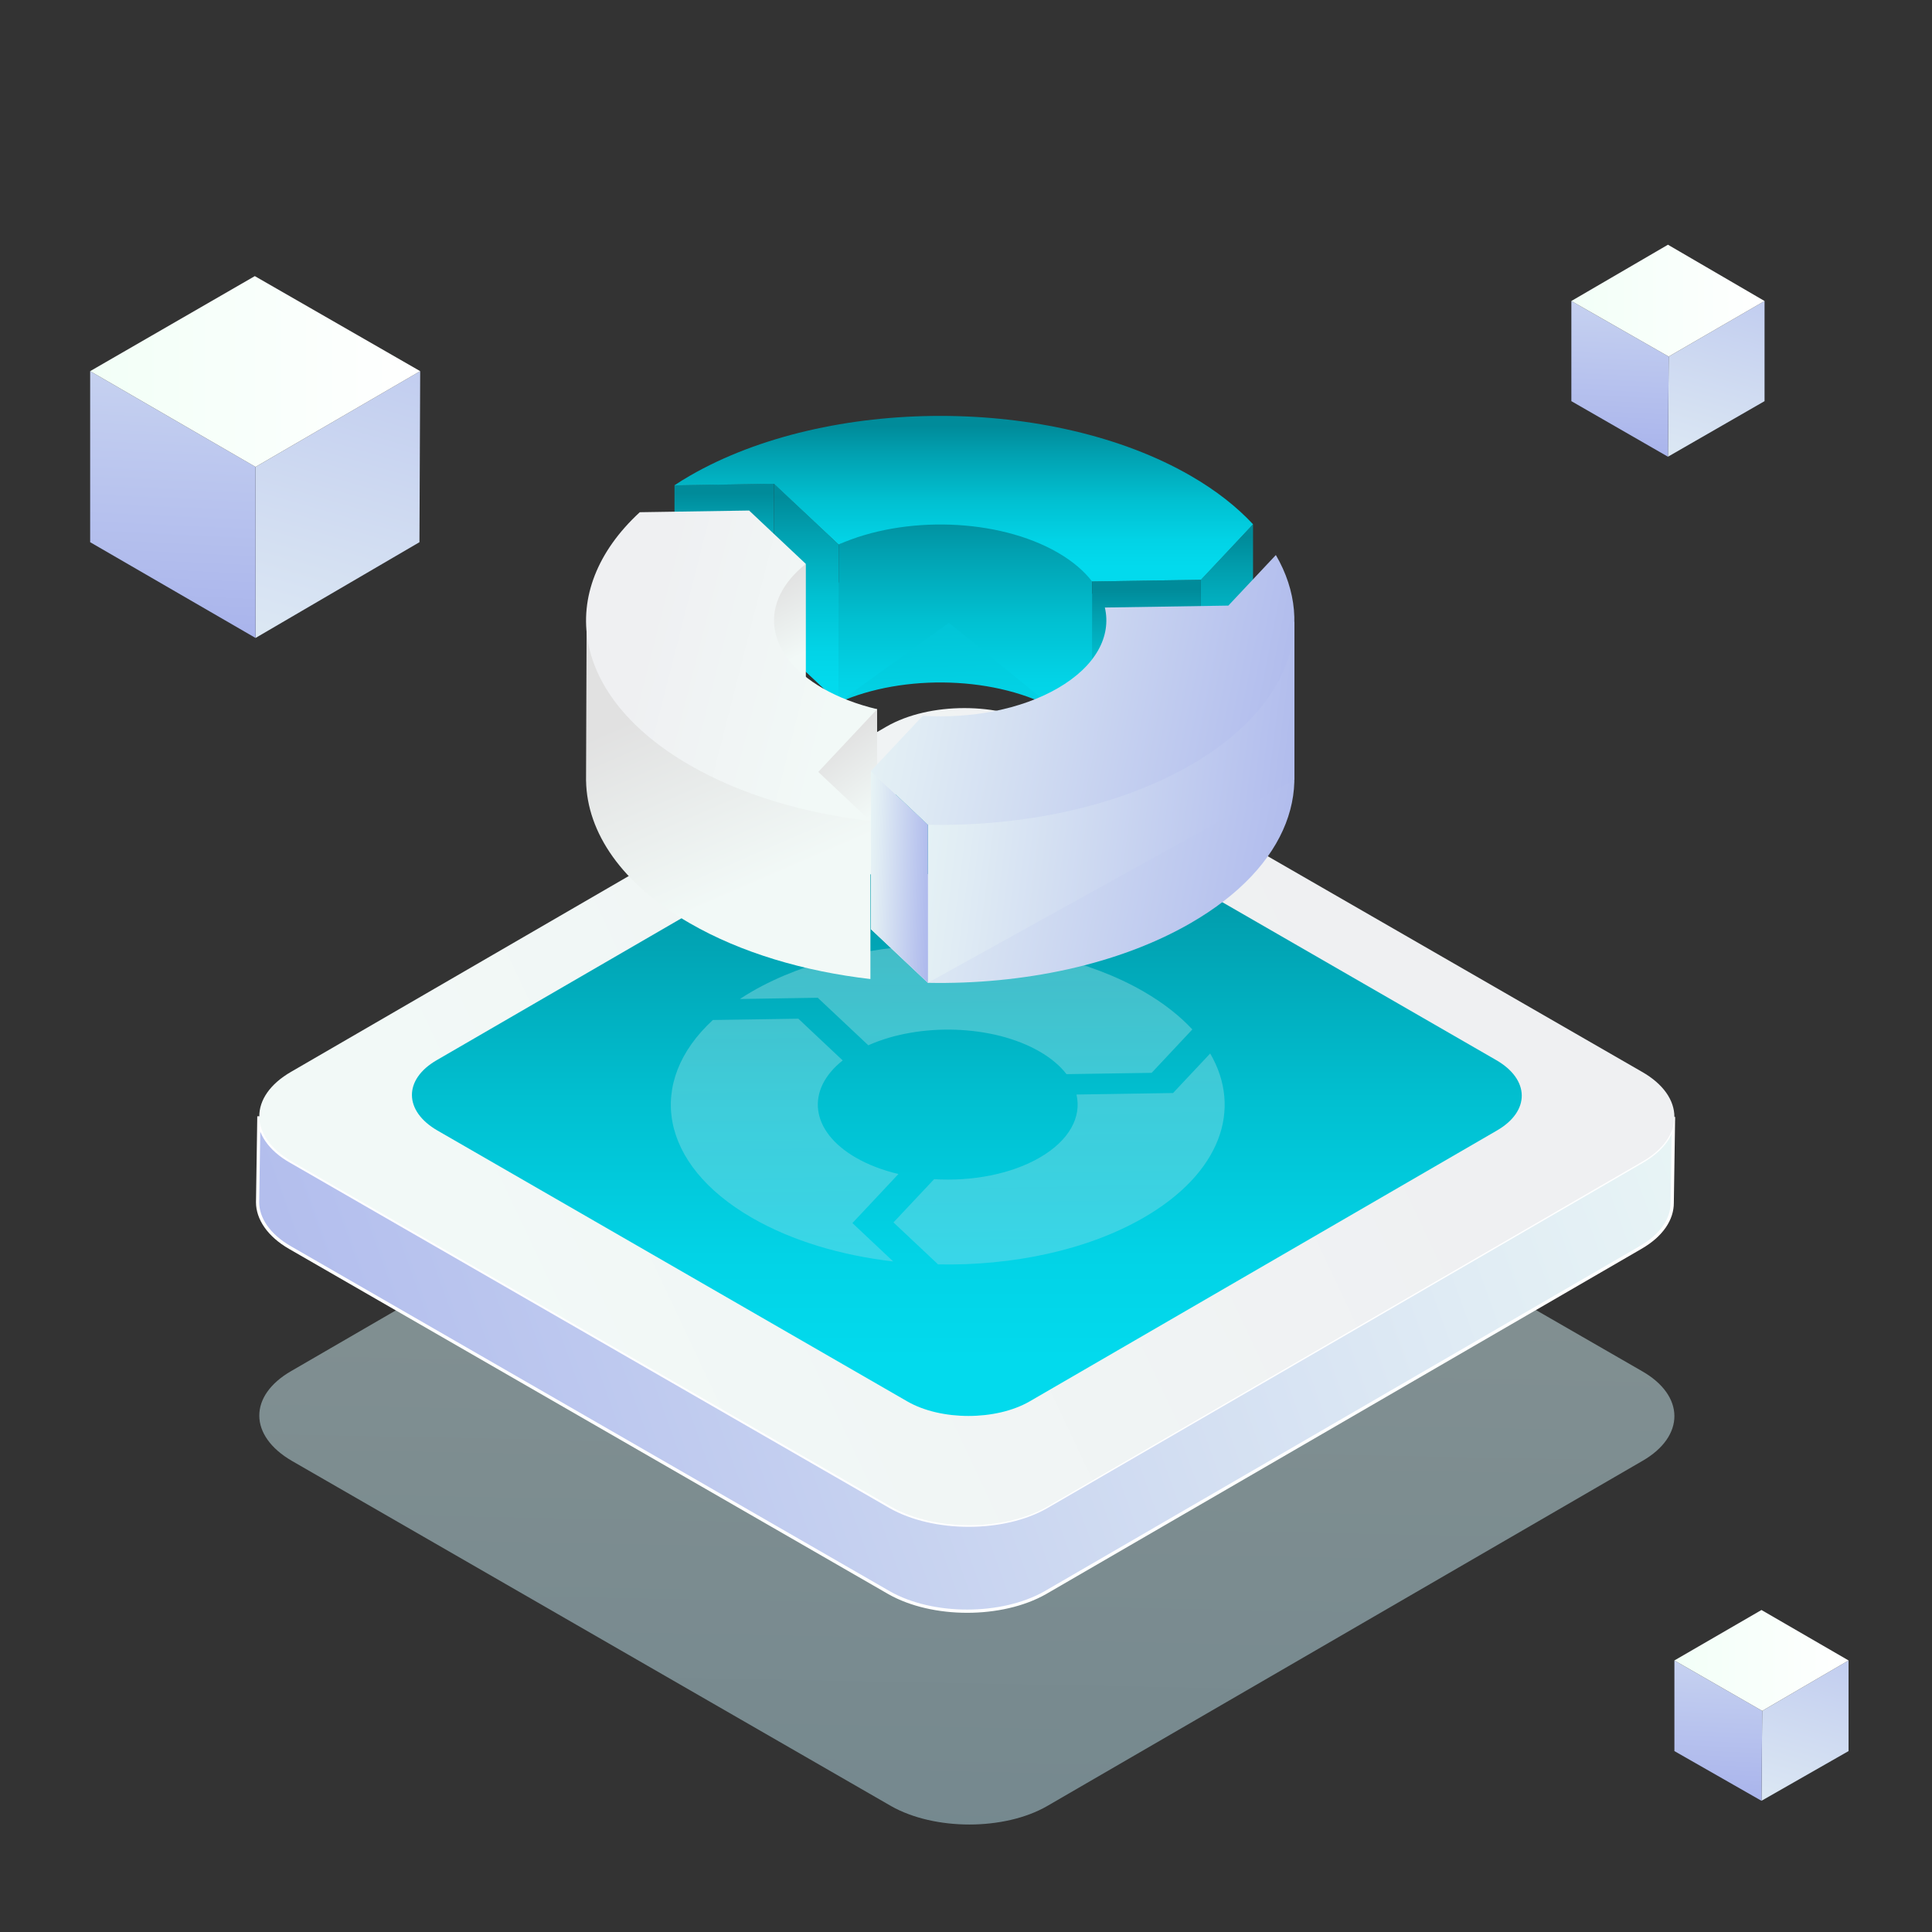 <svg width="300" height="300" viewBox="0 0 300 300" fill="none" xmlns="http://www.w3.org/2000/svg">
<rect x="0" y="0" width="300" height="300" fill="#333333" stroke="none"/>
<path opacity="0.5" d="M254.938 212.893C261.67 216.707 261.67 223.031 255.039 226.846L162.592 280.449C155.96 284.263 145.108 284.263 138.375 280.449L45.326 226.846C38.593 222.931 38.593 216.707 45.225 212.893L137.672 159.289C144.304 155.475 155.156 155.475 161.889 159.289L254.938 212.893Z" fill="url(#paint0_linear_2681_962)"/>
<path d="M254.938 180.369L162.492 233.973C155.859 237.787 145.008 237.787 138.274 233.973L45.225 180.369C41.809 178.462 40.201 175.852 40.201 173.342L40 186.693C40 189.203 41.708 191.813 45.024 193.72L138.074 247.324C144.806 251.138 155.558 251.138 162.29 247.324L254.737 193.72C258.054 191.813 259.661 189.303 259.661 186.794L259.862 173.443C259.963 175.953 258.254 178.462 254.938 180.369Z" fill="url(#paint1_linear_2681_962)"/>
<path d="M254.938 180.369L162.492 233.973C155.859 237.787 145.008 237.787 138.274 233.973L45.225 180.369C41.809 178.462 40.201 175.852 40.201 173.342L40 186.693C40 189.203 41.708 191.813 45.024 193.72L138.074 247.324C144.806 251.138 155.558 251.138 162.29 247.324L254.737 193.72C258.054 191.813 259.661 189.303 259.661 186.794L259.862 173.443C259.963 175.953 258.254 178.462 254.938 180.369Z" fill="url(#paint2_linear_2681_962)" stroke="white" stroke-width="0.5" stroke-miterlimit="10"/>
<path d="M254.938 166.416C261.67 170.231 261.67 176.555 255.039 180.369L162.592 233.973C155.96 237.787 145.108 237.787 138.375 233.973L45.326 180.369C38.593 176.454 38.593 170.231 45.225 166.416L137.672 112.813C144.304 108.999 155.156 108.999 161.889 112.813L254.938 166.416Z" fill="url(#paint3_linear_2681_962)"/>
<path d="M232.329 164.61C237.555 167.621 237.654 172.539 232.43 175.552L159.879 217.611C154.654 220.622 146.112 220.622 140.888 217.611L67.935 175.552C62.71 172.539 62.609 167.621 67.834 164.61L140.385 122.55C145.61 119.539 154.152 119.539 159.376 122.55L232.329 164.61Z" fill="url(#paint4_linear_2681_962)"/>
<path opacity="0.3" fill-rule="evenodd" clip-rule="evenodd" d="M178.814 166.59L165.604 166.793C164.631 165.52 163.24 164.333 161.433 163.285C154.17 159.092 142.747 158.771 134.832 162.311L126.981 154.931L114.894 155.124C115.493 154.728 116.103 154.343 116.755 153.968C133.548 144.267 160.78 144.267 177.584 153.968C180.675 155.755 183.189 157.744 185.146 159.851L178.825 166.59H178.814ZM123.943 158.161L130.853 164.664C125.098 169.221 125.772 175.639 132.896 179.757C134.842 180.88 137.099 181.725 139.506 182.302L132.361 189.918L138.693 195.876C130.649 194.945 122.98 192.688 116.755 189.094C102.315 180.762 100.305 167.969 110.69 158.386L123.943 158.183V158.161ZM145.046 183.104L138.746 189.811H138.736L145.667 196.335C157.165 196.56 168.792 194.153 177.573 189.084C189.521 182.185 192.965 172.237 187.916 163.584L182.151 169.724L167.155 169.959C167.968 173.435 166.064 177.083 161.433 179.757C156.962 182.345 150.897 183.457 145.046 183.104Z" fill="url(#paint5_linear_2681_962)"/>
<path d="M186.472 114.557L169.577 114.817C168.332 113.189 166.554 111.67 164.242 110.33C154.954 104.967 140.343 104.557 130.22 109.085L120.179 99.646L104.721 99.892C105.487 99.386 106.267 98.893 107.101 98.428C128.579 86.02 163.408 86.02 184.899 98.428C188.852 100.713 192.067 103.257 194.57 105.952L186.486 114.57L186.472 114.557Z" fill="url(#paint6_linear_2681_962)"/>
<path d="M104.735 75.35V99.878L120.193 99.646V75.104L104.735 75.35Z" fill="url(#paint7_linear_2681_962)"/>
<path d="M130.22 84.557V109.085L120.193 99.646V75.104L130.22 84.557Z" fill="url(#paint8_linear_2681_962)"/>
<path d="M169.577 90.288V114.817L147.348 96.704L130.22 109.071V84.543L145.993 76.896C145.993 76.896 167.717 83.544 168.839 83.832C169.96 84.119 169.577 90.288 169.577 90.288V90.288Z" fill="url(#paint9_linear_2681_962)"/>
<path d="M186.472 90.029V114.557L169.577 114.817V90.288L186.472 90.029Z" fill="url(#paint10_linear_2681_962)"/>
<path d="M194.57 81.41V105.938L186.472 114.557V90.029L194.57 81.41Z" fill="url(#paint11_linear_2681_962)"/>
<path d="M186.472 90.029L169.577 90.289C168.332 88.661 166.554 87.142 164.242 85.802C154.954 80.439 140.343 80.029 130.22 84.557L120.179 75.118L104.721 75.364C105.487 74.858 106.267 74.365 107.101 73.886C128.579 61.479 163.408 61.479 184.899 73.886C188.852 76.171 192.067 78.715 194.57 81.41L186.486 90.029H186.472Z" fill="url(#paint12_linear_2681_962)"/>
<path d="M125.131 87.566V110.124L110.508 106.622C110.508 106.622 111.369 93.421 111.684 93.079C111.999 92.724 125.145 87.58 125.145 87.58L125.131 87.566Z" fill="url(#paint13_linear_2681_962)"/>
<path d="M136.198 110.124V134.652L134.625 136.335L124.311 130.384C124.311 130.384 125.911 111.657 126.103 111.274C126.294 110.904 136.212 110.111 136.212 110.111L136.198 110.124Z" fill="url(#paint14_linear_2681_962)"/>
<path fill-rule="evenodd" clip-rule="evenodd" d="M135.159 134.405V127.471L120.657 118.059C121.357 115.952 122.848 113.916 125.131 112.108L116.294 103.791V103.818L102.226 104.034L91.096 95.213L91.002 120.754C91.001 120.814 91.001 120.873 91.001 120.933L91 121.26L91.005 121.264C91.158 129.27 96.521 137.248 107.101 143.353C115.063 147.949 124.871 150.836 135.159 152.026L135.134 152.003L135.159 152.012V135.774L136.198 134.666C135.849 134.584 135.503 134.497 135.159 134.405Z" fill="url(#paint15_linear_2681_962)"/>
<path d="M116.294 79.249L125.131 87.566C117.771 93.394 118.633 101.602 127.744 106.869C130.234 108.305 133.12 109.386 136.198 110.124L127.06 119.865L135.159 127.484C124.871 126.294 115.063 123.408 107.101 118.811C88.633 108.154 86.061 91.793 99.345 79.536L116.294 79.276V79.249Z" fill="url(#paint16_linear_2681_962)"/>
<path d="M135.227 144.269L143.285 135.692C150.767 136.144 158.524 134.721 164.242 131.41C170.166 127.99 172.601 123.326 171.561 118.88L190.74 118.579L198.114 110.726C204.57 121.793 200.166 134.516 184.885 143.339C173.654 149.823 158.784 152.901 144.078 152.614L135.213 144.269H135.227Z" fill="url(#paint17_linear_2681_962)"/>
<path d="M144.092 128.072V152.6L201 121.068V96.527L192.683 99.878L144.092 128.072Z" fill="url(#paint18_linear_2681_962)"/>
<path d="M135.227 119.728V144.269L144.092 152.6V128.072L135.227 119.728Z" fill="url(#paint19_linear_2681_962)"/>
<path d="M135.227 119.728L143.285 111.15C150.768 111.602 158.524 110.179 164.242 106.869C170.166 103.449 172.601 98.784 171.561 94.338L190.74 94.037L198.114 86.185C204.571 97.252 200.166 109.974 184.885 118.797C173.654 125.282 158.784 128.36 144.078 128.072L135.214 119.728H135.227Z" fill="url(#paint20_linear_2681_962)"/>
<path d="M65.246 57.631L65.132 84.192L39.68 99.062V72.5L65.246 57.631Z" fill="url(#paint21_linear_2681_962)"/>
<path d="M39.68 72.5V99.062L14 84.192V57.631L39.68 72.5Z" fill="url(#paint22_linear_2681_962)"/>
<path d="M65.246 57.631L39.68 72.5L14 57.631L39.566 42.874L65.246 57.631Z" fill="url(#paint23_linear_2681_962)"/>
<path d="M273.998 46.74V62.291L258.999 70.918L259.113 55.367L273.998 46.74Z" fill="url(#paint24_linear_2681_962)"/>
<path d="M259.113 55.367L258.999 70.918L244 62.291V46.74L259.113 55.367Z" fill="url(#paint25_linear_2681_962)"/>
<path d="M273.998 46.74L259.113 55.367L244 46.74L258.999 38L273.998 46.74Z" fill="url(#paint26_linear_2681_962)"/>
<path d="M287.043 257.832V271.907L273.521 279.626L273.635 265.664L287.043 257.832Z" fill="url(#paint27_linear_2681_962)"/>
<path d="M273.635 265.664L273.521 279.626L260 271.907V257.832L273.635 265.664Z" fill="url(#paint28_linear_2681_962)"/>
<path d="M287.043 257.832L273.635 265.664L260 257.832L273.521 250L287.043 257.832Z" fill="url(#paint29_linear_2681_962)"/>
<defs>
<linearGradient id="paint0_linear_2681_962" x1="147.715" y1="345.453" x2="153.014" y2="69.665" gradientUnits="userSpaceOnUse">
<stop stop-color="#A6D5E8"/>
<stop offset="0.106" stop-color="#AFDAEA"/>
<stop offset="0.703" stop-color="#DFF5F3"/>
<stop offset="1" stop-color="#F2FFF7"/>
</linearGradient>
<linearGradient id="paint1_linear_2681_962" x1="3.938" y1="245.332" x2="300.273" y2="139.175" gradientUnits="userSpaceOnUse">
<stop stop-color="#A3AEEB"/>
<stop offset="0.154" stop-color="#B1BCED"/>
<stop offset="0.719" stop-color="#E0ECF4"/>
<stop offset="1" stop-color="#F2FFF7"/>
</linearGradient>
<linearGradient id="paint2_linear_2681_962" x1="3.938" y1="245.332" x2="300.273" y2="139.175" gradientUnits="userSpaceOnUse">
<stop stop-color="#A3AEEB"/>
<stop offset="0.154" stop-color="#B1BCED"/>
<stop offset="0.719" stop-color="#E0ECF4"/>
<stop offset="1" stop-color="#F2FFF7"/>
</linearGradient>
<linearGradient id="paint3_linear_2681_962" x1="80.061" y1="206.338" x2="208.494" y2="145.773" gradientUnits="userSpaceOnUse">
<stop stop-color="#F2F9F7"/>
<stop offset="1" stop-color="#EFF0F2"/>
</linearGradient>
<linearGradient id="paint4_linear_2681_962" x1="150.132" y1="126.258" x2="150.132" y2="211.198" gradientUnits="userSpaceOnUse">
<stop stop-color="#008B9A"/>
<stop offset="0.195" stop-color="#01A0B0"/>
<stop offset="0.531" stop-color="#01C0D1"/>
<stop offset="0.812" stop-color="#02D3E6"/>
<stop offset="1" stop-color="#02DAED"/>
</linearGradient>
<linearGradient id="paint5_linear_2681_962" x1="148.113" y1="220.671" x2="146.039" y2="112.735" gradientUnits="userSpaceOnUse">
<stop stop-color="#A6D5E8"/>
<stop offset="0.106" stop-color="#AFDAEA"/>
<stop offset="0.703" stop-color="#DFF5F3"/>
<stop offset="1" stop-color="#F2FFF7"/>
</linearGradient>
<linearGradient id="paint6_linear_2681_962" x1="147.833" y1="84.747" x2="148.445" y2="107.053" gradientUnits="userSpaceOnUse">
<stop stop-color="#02B5C6"/>
<stop offset="1" stop-color="#02D1E4"/>
</linearGradient>
<linearGradient id="paint7_linear_2681_962" x1="112.464" y1="76.588" x2="112.464" y2="97.721" gradientUnits="userSpaceOnUse">
<stop stop-color="#008B9A"/>
<stop offset="0.195" stop-color="#01A0B0"/>
<stop offset="0.531" stop-color="#01C0D1"/>
<stop offset="0.812" stop-color="#02D3E6"/>
<stop offset="1" stop-color="#02DAED"/>
</linearGradient>
<linearGradient id="paint8_linear_2681_962" x1="125.207" y1="77.14" x2="125.207" y2="106.126" gradientUnits="userSpaceOnUse">
<stop stop-color="#008B9A"/>
<stop offset="0.195" stop-color="#01A0B0"/>
<stop offset="0.531" stop-color="#01C0D1"/>
<stop offset="0.812" stop-color="#02D3E6"/>
<stop offset="1" stop-color="#02DAED"/>
</linearGradient>
<linearGradient id="paint9_linear_2681_962" x1="149.93" y1="79.168" x2="149.93" y2="111.515" gradientUnits="userSpaceOnUse">
<stop stop-color="#008B9A"/>
<stop offset="0.195" stop-color="#01A0B0"/>
<stop offset="0.531" stop-color="#01C0D1"/>
<stop offset="0.812" stop-color="#02D3E6"/>
<stop offset="1" stop-color="#02DAED"/>
</linearGradient>
<linearGradient id="paint10_linear_2681_962" x1="178.025" y1="91.514" x2="178.025" y2="112.658" gradientUnits="userSpaceOnUse">
<stop stop-color="#008B9A"/>
<stop offset="0.195" stop-color="#01A0B0"/>
<stop offset="0.531" stop-color="#01C0D1"/>
<stop offset="0.812" stop-color="#02D3E6"/>
<stop offset="1" stop-color="#02DAED"/>
</linearGradient>
<linearGradient id="paint11_linear_2681_962" x1="190.521" y1="83.396" x2="190.521" y2="111.67" gradientUnits="userSpaceOnUse">
<stop stop-color="#008B9A"/>
<stop offset="0.195" stop-color="#01A0B0"/>
<stop offset="0.531" stop-color="#01C0D1"/>
<stop offset="0.812" stop-color="#02D3E6"/>
<stop offset="1" stop-color="#02DAED"/>
</linearGradient>
<linearGradient id="paint12_linear_2681_962" x1="149.645" y1="66.121" x2="149.645" y2="88.05" gradientUnits="userSpaceOnUse">
<stop stop-color="#008B9A"/>
<stop offset="0.195" stop-color="#01A0B0"/>
<stop offset="0.531" stop-color="#01C0D1"/>
<stop offset="0.812" stop-color="#02D3E6"/>
<stop offset="1" stop-color="#02DAED"/>
</linearGradient>
<linearGradient id="paint13_linear_2681_962" x1="115.409" y1="106.371" x2="109.852" y2="95.663" gradientUnits="userSpaceOnUse">
<stop stop-color="#F2F9F7"/>
<stop offset="1" stop-color="#E1E1E1"/>
</linearGradient>
<linearGradient id="paint14_linear_2681_962" x1="128.296" y1="131.971" x2="120.735" y2="121.78" gradientUnits="userSpaceOnUse">
<stop stop-color="#F2F9F7"/>
<stop offset="1" stop-color="#E1E1E1"/>
</linearGradient>
<linearGradient id="paint15_linear_2681_962" x1="105.786" y1="142.561" x2="93.306" y2="113.744" gradientUnits="userSpaceOnUse">
<stop stop-color="#F2F9F7"/>
<stop offset="1" stop-color="#E1E1E1"/>
</linearGradient>
<linearGradient id="paint16_linear_2681_962" x1="128.012" y1="115.891" x2="97.695" y2="108.156" gradientUnits="userSpaceOnUse">
<stop stop-color="#F2F9F7"/>
<stop offset="1" stop-color="#EFF0F2"/>
</linearGradient>
<linearGradient id="paint17_linear_2681_962" x1="211.781" y1="149.986" x2="115.467" y2="131.059" gradientUnits="userSpaceOnUse">
<stop stop-color="#A3AEEB"/>
<stop offset="0.154" stop-color="#B1BCED"/>
<stop offset="0.719" stop-color="#E0ECF4"/>
<stop offset="1" stop-color="#F2FFF7"/>
</linearGradient>
<linearGradient id="paint18_linear_2681_962" x1="210.334" y1="149.06" x2="125.165" y2="138.238" gradientUnits="userSpaceOnUse">
<stop stop-color="#A3AEEB"/>
<stop offset="0.154" stop-color="#B1BCED"/>
<stop offset="0.719" stop-color="#E0ECF4"/>
<stop offset="1" stop-color="#F2FFF7"/>
</linearGradient>
<linearGradient id="paint19_linear_2681_962" x1="145.546" y1="150.525" x2="132.08" y2="150.07" gradientUnits="userSpaceOnUse">
<stop stop-color="#A3AEEB"/>
<stop offset="0.154" stop-color="#B1BCED"/>
<stop offset="0.719" stop-color="#E0ECF4"/>
<stop offset="1" stop-color="#F2FFF7"/>
</linearGradient>
<linearGradient id="paint20_linear_2681_962" x1="211.781" y1="125.445" x2="115.467" y2="106.517" gradientUnits="userSpaceOnUse">
<stop stop-color="#A3AEEB"/>
<stop offset="0.154" stop-color="#B1BCED"/>
<stop offset="0.719" stop-color="#E0ECF4"/>
<stop offset="1" stop-color="#F2FFF7"/>
</linearGradient>
<linearGradient id="paint21_linear_2681_962" x1="73.707" y1="4.344" x2="32.472" y2="148.106" gradientUnits="userSpaceOnUse">
<stop stop-color="#A3AEEB"/>
<stop offset="0.154" stop-color="#B1BCED"/>
<stop offset="0.719" stop-color="#E0ECF4"/>
<stop offset="1" stop-color="#F2FFF7"/>
</linearGradient>
<linearGradient id="paint22_linear_2681_962" x1="25.514" y1="106.031" x2="31.2" y2="-12.091" gradientUnits="userSpaceOnUse">
<stop stop-color="#A3AEEB"/>
<stop offset="0.154" stop-color="#B1BCED"/>
<stop offset="0.719" stop-color="#E0ECF4"/>
<stop offset="1" stop-color="#F2FFF7"/>
</linearGradient>
<linearGradient id="paint23_linear_2681_962" x1="14.032" y1="57.664" x2="65.207" y2="57.664" gradientUnits="userSpaceOnUse">
<stop stop-color="#F2FFF7"/>
<stop offset="1" stop-color="white"/>
</linearGradient>
<linearGradient id="paint24_linear_2681_962" x1="279.025" y1="15.393" x2="254.822" y2="99.777" gradientUnits="userSpaceOnUse">
<stop stop-color="#A3AEEB"/>
<stop offset="0.154" stop-color="#B1BCED"/>
<stop offset="0.719" stop-color="#E0ECF4"/>
<stop offset="1" stop-color="#F2FFF7"/>
</linearGradient>
<linearGradient id="paint25_linear_2681_962" x1="250.737" y1="75.081" x2="254.075" y2="5.746" gradientUnits="userSpaceOnUse">
<stop stop-color="#A3AEEB"/>
<stop offset="0.154" stop-color="#B1BCED"/>
<stop offset="0.719" stop-color="#E0ECF4"/>
<stop offset="1" stop-color="#F2FFF7"/>
</linearGradient>
<linearGradient id="paint26_linear_2681_962" x1="243.998" y1="46.691" x2="274.036" y2="46.691" gradientUnits="userSpaceOnUse">
<stop stop-color="#F2FFF7"/>
<stop offset="1" stop-color="white"/>
</linearGradient>
<linearGradient id="paint27_linear_2681_962" x1="291.543" y1="229.676" x2="269.766" y2="305.598" gradientUnits="userSpaceOnUse">
<stop stop-color="#A3AEEB"/>
<stop offset="0.154" stop-color="#B1BCED"/>
<stop offset="0.719" stop-color="#E0ECF4"/>
<stop offset="1" stop-color="#F2FFF7"/>
</linearGradient>
<linearGradient id="paint28_linear_2681_962" x1="266.092" y1="283.378" x2="269.095" y2="220.996" gradientUnits="userSpaceOnUse">
<stop stop-color="#A3AEEB"/>
<stop offset="0.154" stop-color="#B1BCED"/>
<stop offset="0.719" stop-color="#E0ECF4"/>
<stop offset="1" stop-color="#F2FFF7"/>
</linearGradient>
<linearGradient id="paint29_linear_2681_962" x1="260.028" y1="257.835" x2="287.054" y2="257.835" gradientUnits="userSpaceOnUse">
<stop stop-color="#F2FFF7"/>
<stop offset="1" stop-color="white"/>
</linearGradient>
</defs>
</svg>
